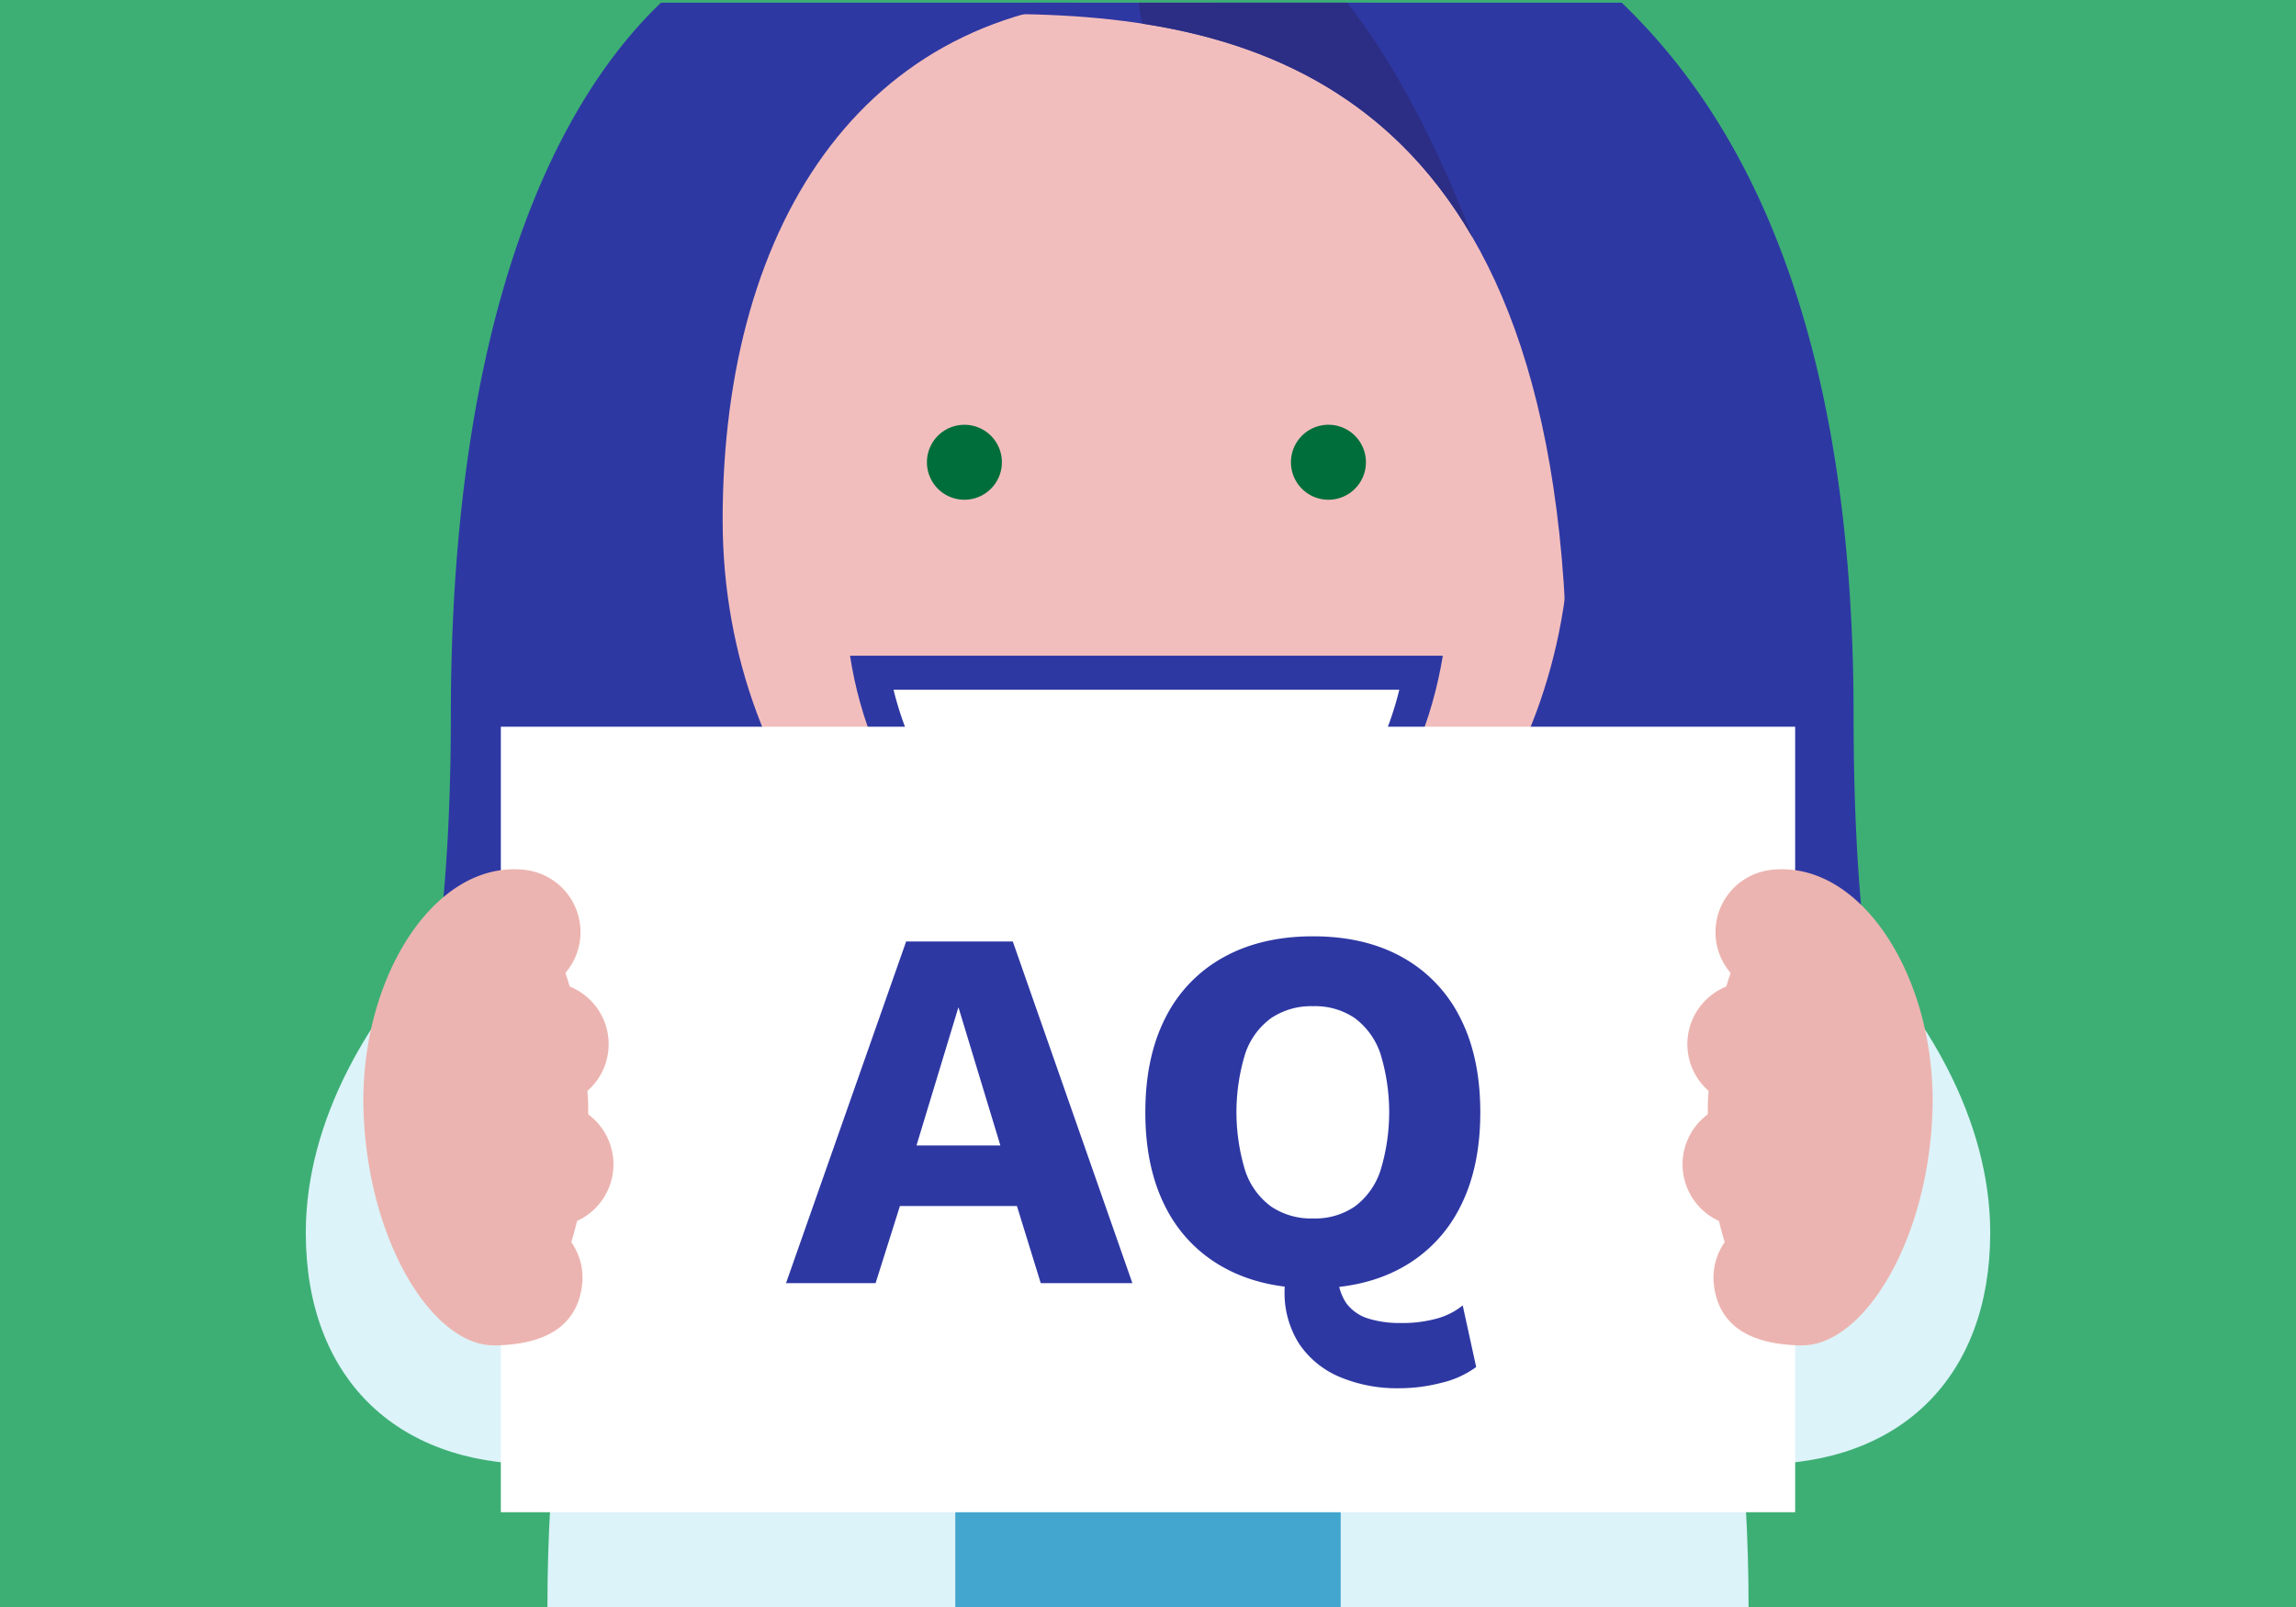 <svg xmlns="http://www.w3.org/2000/svg" xmlns:xlink="http://www.w3.org/1999/xlink" viewBox="0 0 500 350">
  <defs>
    <clipPath id="clip-path">
      <rect x="80.239" y="0.582" width="339.522" height="241.173" style="fill: none"/>
    </clipPath>
    <linearGradient id="linear-gradient" x1="249.316" y1="253.844" x2="249.635" y2="220.366" gradientUnits="userSpaceOnUse">
      <stop offset="0.316" stop-color="#ecb4b0"/>
      <stop offset="0.591" stop-color="#e9b1ad"/>
      <stop offset="0.817" stop-color="#e0a7a4"/>
      <stop offset="1" stop-color="#d49898"/>
    </linearGradient>
  </defs>
  <g id="Background">
    <rect width="500" height="350" style="fill: #3daf75"/>
  </g>
  <g id="Design_top" data-name="Design top">
    <g>
      <path d="M254.106,143.931H245.891C175.564,147.694,119.215,227.172,119.215,350H380.785c0-122.828-56.35-202.306-126.679-206.069" style="fill: #dcf3f9"/>
      <g style="clip-path: url(#clip-path)">
        <g>
          <path d="M421.911,254.517s-18.253-10.275-18.253-98.682c0-138.362-64.124-163.743-75.61-175.899-20.824-22.038-50.464-34.079-77.51-34.079-36.267,0-45.444,22.903-42.478,36.506a43.454,43.454,0,0,0-14.612-2.475c-52.401,0-95.268,57.418-95.268,175.947,0,84.421-18.254,98.682-18.254,98.682s.151,19.287,27.435,23.119c8.173,7.836,24.091,13.271,44.757,13.271,14.149,0,26.962-2.548,36.26-6.669,9.241,9.08,35.012,4.651,37.235-7.05-7.572-3.622-10.434-9.211-10.434-22.691,0-11.239-.001-52.869-.001-70.382h69.976c0,17.513.618,61.544.618,73.497,0,8.653-6.817,10.015-10.219,8.48-1.758,11.272,9.721,23.784,34.672,17.314,9.406,4.608,22.971,7.501,38.052,7.501,20.842,0,36.882-5.528,44.96-13.471C419.262,273.187,421.911,254.517,421.911,254.517Z" style="fill: #2e38a3"/>
          <path d="M341.941,113.287c0,60.051-42.993,107.44-92.283,107.44-49.292,0-92.285-47.389-92.285-107.44,0-65.66,31.785-113.748,92.285-113.748C310.156-.461,341.941,47.627,341.941,113.287Z" style="fill: #f2bebd"/>
          <g>
            <g>
              <path d="M218.184,100.677a8.164,8.164,0,1,0-8.165,8.166,8.168,8.168,0,0,0,8.165-8.166" style="fill: #006e3b"/>
              <path d="M297.459,100.677a8.166,8.166,0,1,0-8.166,8.166,8.169,8.169,0,0,0,8.166-8.166" style="fill: #006e3b"/>
            </g>
            <g>
              <path d="M185.107,142.809c4.201,27.089,21.774,58.696,64.551,58.696,42.773,0,60.083-31.607,64.549-58.696Z" style="fill: #2e38a3"/>
              <g>
                <path d="M199.013,162.939H300.303a71.408,71.408,0,0,0,4.425-12.717H194.586a71.281,71.281,0,0,0,4.426,12.717" style="fill: #fff"/>
                <path d="M215.441,183.729c8.614,6.427,19.863,10.362,34.217,10.362,14.35,0,25.599-3.935,34.213-10.362Z" style="fill: #fff"/>
              </g>
            </g>
          </g>
          <path d="M217.887,3.044c55.962,0,123.405,15.58,123.405,147.178C373.036,95.819,362.344,39.671,362.344,39.671S306.09-6.614,262.216-9.734C246.337-10.864,217.887,3.044,217.887,3.044Z" style="fill: #2e38a3"/>
          <path d="M320.701,51.757l.003.002c-8.705-23.039-30.171-68.573-54.353-68.573S248.786,5.15,248.786,5.15l.009.006C276.244,9.39,303.068,21.287,320.701,51.757Z" style="fill: #2c2e85"/>
        </g>
      </g>
      <rect x="208.035" y="209.673" width="83.929" height="140.327" style="fill: #42a6cf"/>
      <path d="M150.186,174.539c-27.98,0-83.595,44.833-83.595,93.956,0,31.441,19.567,50.403,50.187,50.403,40.848,0,55.685-90.762,53.15-107.338S166.955,174.539,150.186,174.539Z" style="fill: #dcf3f9"/>
      <path d="M349.814,174.539c27.98,0,83.595,44.833,83.595,93.956,0,31.441-19.567,50.403-50.187,50.403-40.848,0-55.685-90.762-53.15-107.338S333.045,174.539,349.814,174.539Z" style="fill: #dcf3f9"/>
      <path d="M304.657,181.995H195.343L240.481,260.18h.009a10.986,10.986,0,0,0,19.017,0h.011Z" style="fill: url(#linear-gradient)"/>
      <rect x="109.068" y="158.277" width="281.864" height="171.082" style="fill: #fff"/>
      <path d="M128.075,240.309c.026.805.011,1.59.018,2.387a13.549,13.549,0,0,1-2.43,23.225c-.376,1.591-.796,3.119-1.249,4.606a13.531,13.531,0,0,1,2.359,9.205c-.835,7.462-5.873,13.077-19.004,13.287-13.511.217-27.72-22.658-28.605-51.195-.88-28.537,15.339-54.581,35.118-52.367a13.646,13.646,0,0,1,8.841,22.452c.336.962.65,1.955.952,2.962a13.526,13.526,0,0,1,3.854,22.72C127.979,238.498,128.05,239.388,128.075,240.309Z" style="fill: #ecb4b0"/>
      <path d="M371.925,240.309c-.026.805-.011,1.59-.018,2.387a13.549,13.549,0,0,0,2.43,23.225c.376,1.591.796,3.119,1.249,4.606a13.531,13.531,0,0,0-2.359,9.205c.835,7.462,5.873,13.077,19.004,13.287,13.511.217,27.72-22.658,28.605-51.195.88-28.537-15.339-54.581-35.118-52.367a13.646,13.646,0,0,0-8.841,22.452c-.336.962-.65,1.955-.952,2.962a13.526,13.526,0,0,0-3.854,22.72C372.021,238.498,371.95,239.388,371.925,240.309Z" style="fill: #ecb4b0"/>
      <g>
        <path d="M246.601,279.466H226.644L221.458,262.667H195.977l-5.299,16.799H171.173l26.157-74.412h23.226ZM199.585,249.476h18.265l-9.132-30.104Z" style="fill: #2e38a3"/>
        <path d="M285.948,203.927q11.273,0,19.449,4.565A30.782,30.782,0,0,1,317.968,221.627q4.397,8.571,4.396,20.633,0,12.066-4.396,20.633a30.766,30.766,0,0,1-12.57,13.135q-8.177,4.566-19.449,4.566-11.276,0-19.506-4.566a30.668,30.668,0,0,1-12.627-13.135q-4.397-8.568-4.396-20.633,0-12.063,4.396-20.633a30.684,30.684,0,0,1,12.627-13.135Q274.672,203.926,285.948,203.927Zm0,15.221a15.582,15.582,0,0,0-9.133,2.593,15.815,15.815,0,0,0-5.637,7.723,43.504,43.504,0,0,0,0,25.537,15.792,15.792,0,0,0,5.637,7.779,15.568,15.568,0,0,0,9.133,2.594,15.307,15.307,0,0,0,9.076-2.594A15.949,15.949,0,0,0,300.605,255a43.461,43.461,0,0,0,0-25.537,15.973,15.973,0,0,0-5.58-7.723A15.321,15.321,0,0,0,285.948,219.147Zm18.828,83.206a32.238,32.238,0,0,1-13.078-2.48,19.911,19.911,0,0,1-8.795-7.216,20.69,20.69,0,0,1-3.156-11.726,19.505,19.505,0,0,1,.621-4.735,19.026,19.026,0,0,1,1.973-4.848l11.273-2.594a31.46,31.46,0,0,0-1.691,4.51,13.95,13.95,0,0,0-.562,3.721,11.24,11.24,0,0,0,1.803,6.821,9.386,9.386,0,0,0,4.85,3.382,22.897,22.897,0,0,0,6.877.959,28.387,28.387,0,0,0,8.174-1.015,15.355,15.355,0,0,0,5.469-2.819l2.932,13.417a20.705,20.705,0,0,1-7.555,3.438A36.678,36.678,0,0,1,304.776,302.354Z" style="fill: #2e38a3"/>
      </g>
    </g>
  </g>
</svg>

